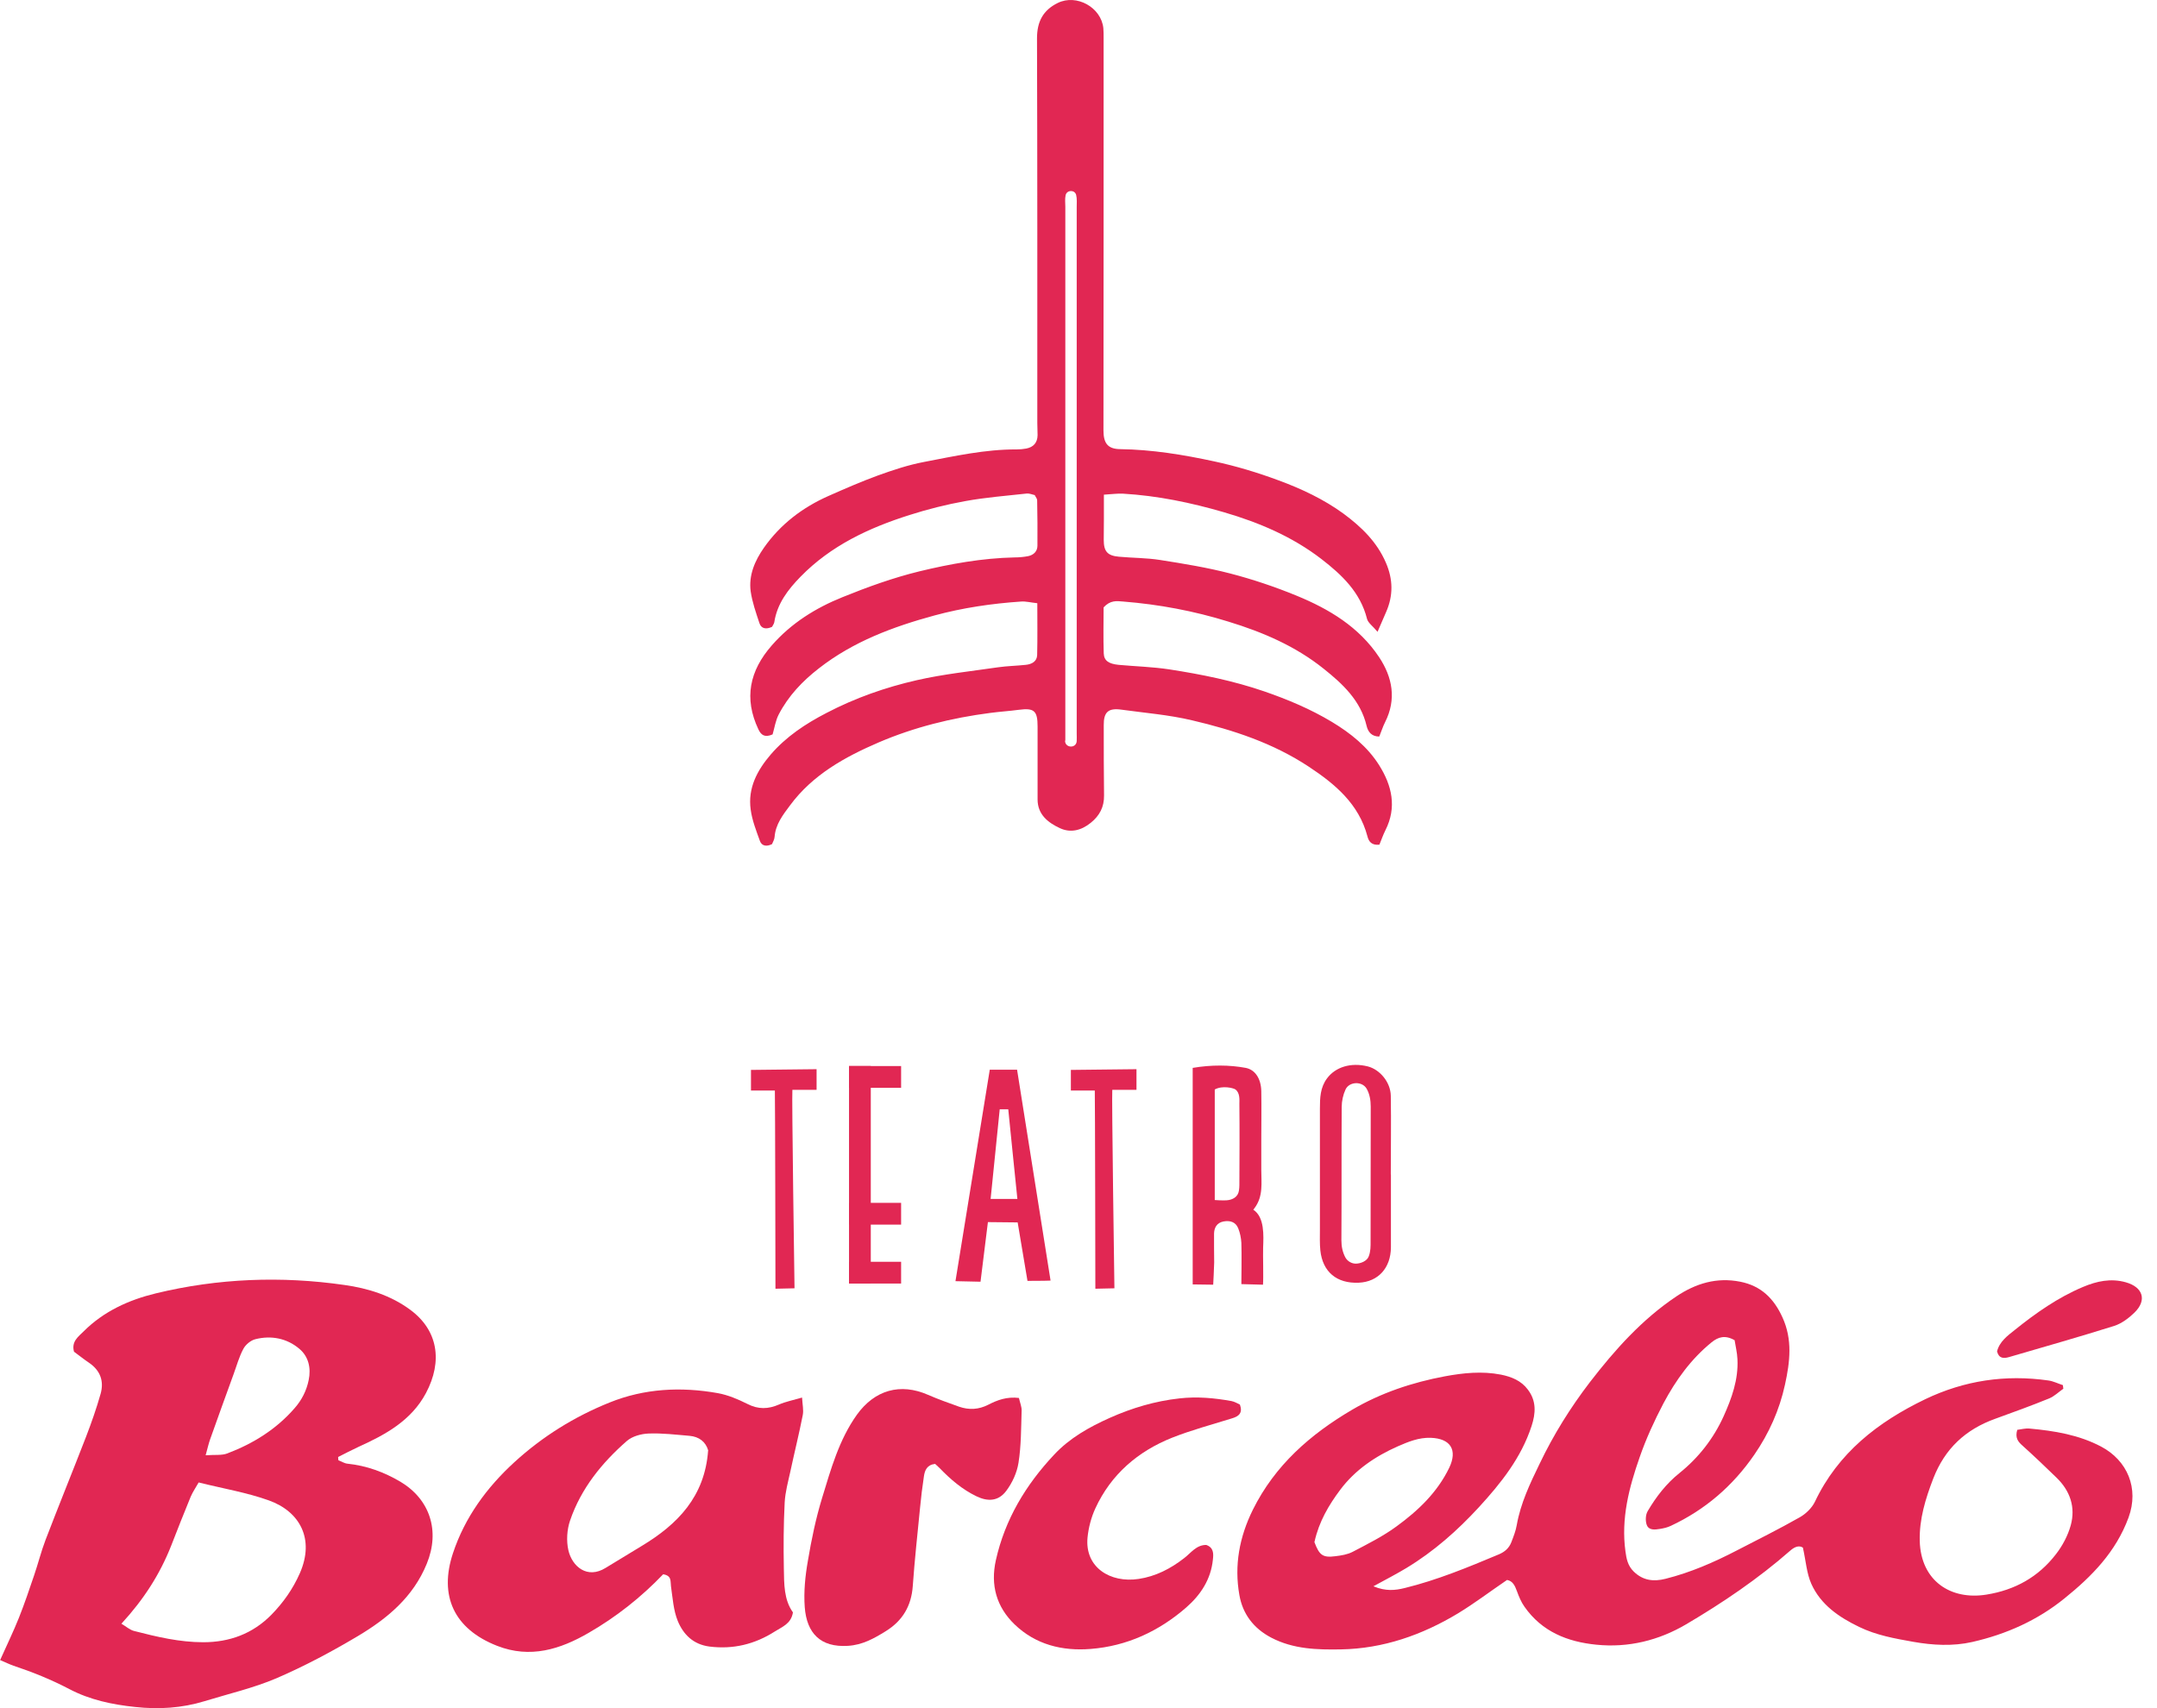 <svg xmlns="http://www.w3.org/2000/svg" width="101" height="80" viewBox="0 0 101 80" fill="none"><path d="M64.316 74.295C64.896 74.534 65.329 74.481 65.769 74.375C67.295 74.001 68.741 73.402 70.187 72.795C70.467 72.675 70.66 72.502 70.767 72.229C70.867 71.969 70.973 71.703 71.02 71.429C71.2 70.403 71.646 69.47 72.093 68.551C72.739 67.198 73.532 65.925 74.445 64.733C75.618 63.213 76.884 61.794 78.496 60.714C79.403 60.108 80.382 59.808 81.488 60.028C82.461 60.221 83.061 60.814 83.461 61.694C83.941 62.74 83.814 63.78 83.581 64.846C83.321 66.038 82.834 67.125 82.148 68.124C81.142 69.59 79.842 70.71 78.23 71.463C78.077 71.536 77.903 71.576 77.737 71.603C77.504 71.642 77.21 71.683 77.11 71.423C77.037 71.229 77.05 70.936 77.157 70.763C77.55 70.097 78.023 69.484 78.63 68.997C79.536 68.271 80.236 67.371 80.709 66.325C81.088 65.485 81.402 64.606 81.355 63.66C81.342 63.346 81.262 63.033 81.222 62.767C80.775 62.514 80.456 62.613 80.142 62.867C79.176 63.653 78.463 64.646 77.89 65.725C77.464 66.538 77.077 67.378 76.777 68.244C76.277 69.67 75.898 71.123 76.111 72.662C76.157 73.002 76.218 73.322 76.491 73.595C76.93 74.028 77.43 74.081 77.983 73.942C79.156 73.648 80.256 73.168 81.322 72.615C82.315 72.102 83.308 71.609 84.28 71.056C84.56 70.896 84.84 70.623 84.98 70.337C86.066 68.044 87.932 66.598 90.144 65.532C91.977 64.653 93.903 64.366 95.915 64.653C96.148 64.686 96.368 64.799 96.595 64.872C96.595 64.926 96.608 64.979 96.615 65.039C96.395 65.192 96.195 65.392 95.955 65.492C95.122 65.832 94.276 66.138 93.429 66.445C92.037 66.945 91.07 67.838 90.524 69.244C90.158 70.197 89.864 71.149 89.891 72.176C89.944 74.035 91.337 74.954 93.016 74.681C94.349 74.468 95.448 73.855 96.268 72.789C96.575 72.395 96.828 71.916 96.961 71.436C97.194 70.59 96.934 69.823 96.295 69.204C95.775 68.697 95.242 68.191 94.702 67.704C94.489 67.518 94.349 67.338 94.456 66.965C94.629 66.945 94.835 66.885 95.035 66.905C96.195 67.011 97.341 67.198 98.387 67.751C99.606 68.397 100.173 69.697 99.666 71.076C99.073 72.682 97.954 73.822 96.674 74.854C95.402 75.887 93.936 76.54 92.35 76.9C91.437 77.107 90.497 77.053 89.591 76.893C88.732 76.74 87.859 76.587 87.052 76.194C86.1 75.734 85.253 75.154 84.813 74.175C84.594 73.682 84.56 73.109 84.42 72.482C84.26 72.376 84.061 72.415 83.827 72.622C82.321 73.942 80.669 75.061 78.95 76.074C77.67 76.827 76.244 77.18 74.745 77.027C73.392 76.893 72.199 76.414 71.386 75.254C71.227 75.034 71.12 74.768 71.027 74.514C70.933 74.255 70.827 74.041 70.567 73.995C69.781 74.528 69.047 75.088 68.268 75.561C66.589 76.574 64.763 77.213 62.79 77.247C61.684 77.267 60.558 77.24 59.519 76.694C58.692 76.26 58.186 75.581 58.033 74.701C57.786 73.315 58.033 71.982 58.666 70.703C59.699 68.624 61.351 67.178 63.31 66.025C64.663 65.232 66.122 64.746 67.648 64.459C68.514 64.299 69.394 64.206 70.28 64.379C70.773 64.479 71.227 64.659 71.54 65.079C71.946 65.612 71.913 66.185 71.713 66.791C71.227 68.278 70.28 69.464 69.247 70.59C68.241 71.683 67.135 72.662 65.856 73.435C65.403 73.708 64.929 73.955 64.316 74.288V74.295ZM61.544 72.216C61.778 72.842 61.938 72.962 62.537 72.882C62.81 72.849 63.104 72.802 63.343 72.675C64.043 72.309 64.763 71.949 65.396 71.483C66.402 70.75 67.302 69.897 67.861 68.737C68.254 67.911 67.928 67.371 66.995 67.338C66.435 67.318 65.936 67.525 65.449 67.738C64.396 68.204 63.45 68.844 62.757 69.77C62.217 70.49 61.758 71.269 61.551 72.209L61.544 72.216Z" fill="#E12753"></path><path d="M64.503 29.591C64.277 29.318 64.057 29.171 64.01 28.984C63.697 27.738 62.831 26.919 61.871 26.179C60.512 25.133 58.959 24.473 57.32 23.993C55.767 23.54 54.195 23.214 52.582 23.12C52.316 23.107 52.049 23.147 51.689 23.167C51.689 23.607 51.689 23.967 51.689 24.32C51.689 24.64 51.682 24.966 51.682 25.286C51.682 25.826 51.856 26.026 52.395 26.073C53.035 26.132 53.688 26.126 54.321 26.226C55.421 26.399 56.527 26.579 57.606 26.859C58.659 27.132 59.705 27.485 60.712 27.898C62.238 28.525 63.637 29.364 64.576 30.777C65.203 31.723 65.396 32.749 64.856 33.822C64.75 34.029 64.683 34.255 64.583 34.495C64.223 34.495 64.057 34.275 63.99 33.995C63.71 32.809 62.871 32.03 61.984 31.323C60.665 30.264 59.132 29.604 57.513 29.111C55.901 28.611 54.261 28.305 52.589 28.172C52.282 28.145 51.989 28.105 51.676 28.445C51.676 29.111 51.656 29.857 51.682 30.604C51.696 30.944 51.916 31.09 52.376 31.137C53.169 31.21 53.968 31.23 54.754 31.35C56.26 31.583 57.753 31.883 59.206 32.383C60.305 32.763 61.365 33.209 62.364 33.809C63.237 34.335 64.03 34.968 64.576 35.835C65.176 36.787 65.416 37.807 64.87 38.886C64.756 39.113 64.676 39.353 64.59 39.559C64.23 39.599 64.09 39.413 64.03 39.173C63.63 37.654 62.517 36.721 61.285 35.908C59.612 34.802 57.753 34.189 55.821 33.736C54.728 33.476 53.615 33.389 52.509 33.236C51.896 33.149 51.676 33.349 51.682 33.962C51.682 35.062 51.682 36.154 51.696 37.254C51.703 37.794 51.489 38.2 51.076 38.533C50.636 38.893 50.13 39.02 49.63 38.786C49.084 38.533 48.584 38.154 48.584 37.441C48.584 36.301 48.584 35.161 48.584 34.022C48.584 33.289 48.424 33.149 47.711 33.242C47.265 33.302 46.812 33.329 46.365 33.389C44.566 33.622 42.813 34.055 41.148 34.768C39.568 35.448 38.056 36.281 36.996 37.714C36.663 38.16 36.316 38.6 36.27 39.193C36.263 39.313 36.19 39.433 36.15 39.533C35.897 39.659 35.67 39.626 35.583 39.386C35.41 38.906 35.217 38.42 35.15 37.914C35.01 36.907 35.457 36.074 36.09 35.335C36.816 34.495 37.722 33.895 38.702 33.389C40.041 32.689 41.461 32.19 42.927 31.856C44.179 31.57 45.465 31.437 46.745 31.25C47.171 31.19 47.604 31.183 48.031 31.137C48.311 31.11 48.557 30.977 48.564 30.677C48.584 29.891 48.571 29.098 48.571 28.251C48.264 28.218 48.038 28.158 47.818 28.172C46.445 28.265 45.079 28.465 43.753 28.825C41.821 29.351 39.955 30.044 38.349 31.297C37.576 31.896 36.916 32.589 36.463 33.462C36.31 33.755 36.263 34.109 36.176 34.395C35.823 34.548 35.643 34.442 35.51 34.155C34.824 32.703 35.097 31.417 36.136 30.23C37.049 29.184 38.196 28.471 39.455 27.965C40.621 27.492 41.821 27.059 43.047 26.759C44.506 26.406 45.992 26.139 47.505 26.106C47.718 26.106 47.938 26.086 48.144 26.046C48.397 25.992 48.577 25.826 48.577 25.553C48.584 24.846 48.577 24.133 48.564 23.427C48.564 23.354 48.491 23.274 48.451 23.187C48.324 23.16 48.197 23.101 48.078 23.114C47.118 23.221 46.152 23.294 45.206 23.467C44.319 23.627 43.44 23.847 42.587 24.12C40.688 24.72 38.908 25.553 37.489 27.005C36.903 27.605 36.39 28.265 36.256 29.138C36.243 29.218 36.183 29.291 36.15 29.358C35.877 29.484 35.643 29.451 35.557 29.178C35.397 28.691 35.224 28.205 35.15 27.698C35.05 26.939 35.343 26.266 35.77 25.653C36.543 24.553 37.576 23.767 38.795 23.227C39.562 22.887 40.328 22.554 41.108 22.268C41.814 22.014 42.533 21.774 43.267 21.635C44.699 21.361 46.132 21.041 47.604 21.048C47.751 21.048 47.904 21.035 48.051 21.008C48.391 20.942 48.577 20.735 48.584 20.382C48.584 20.189 48.571 19.995 48.571 19.802C48.571 13.798 48.577 7.801 48.557 1.797C48.557 1.018 48.837 0.478 49.53 0.138C50.41 -0.295 51.563 0.345 51.663 1.317C51.676 1.464 51.676 1.617 51.676 1.771C51.676 7.901 51.676 14.031 51.669 20.162C51.669 20.755 51.869 21.028 52.449 21.035C53.941 21.055 55.407 21.295 56.853 21.608C57.88 21.828 58.892 22.134 59.879 22.501C60.945 22.894 61.978 23.38 62.904 24.053C63.743 24.673 64.477 25.38 64.896 26.359C65.23 27.132 65.243 27.892 64.903 28.665C64.79 28.918 64.683 29.171 64.496 29.604L64.503 29.591ZM49.87 34.688C49.87 35.042 50.397 35.062 50.416 34.708C50.423 34.589 50.416 34.462 50.416 34.342C50.416 26.132 50.416 17.916 50.416 9.707C50.416 9.514 50.436 9.314 50.39 9.127C50.323 8.881 49.957 8.887 49.897 9.14C49.857 9.327 49.883 9.507 49.883 9.674C49.883 16.317 49.883 22.961 49.883 29.604C49.883 31.217 49.883 32.829 49.883 34.442C49.883 34.522 49.883 34.608 49.883 34.688H49.87Z" fill="#E12753"></path><path d="M0.007 77.745C0.333 77.019 0.633 76.399 0.886 75.766C1.146 75.113 1.373 74.44 1.599 73.774C1.786 73.227 1.926 72.661 2.132 72.121C2.752 70.502 3.405 68.903 4.031 67.284C4.285 66.624 4.518 65.957 4.711 65.278C4.878 64.685 4.698 64.185 4.171 63.825C3.925 63.659 3.692 63.472 3.465 63.305C3.332 62.826 3.678 62.592 3.918 62.352C4.858 61.413 6.03 60.88 7.297 60.573C10.209 59.867 13.167 59.754 16.126 60.18C17.225 60.334 18.305 60.667 19.224 61.353C20.497 62.299 20.744 63.739 19.944 65.245C19.258 66.531 18.052 67.19 16.785 67.763C16.466 67.91 16.152 68.076 15.833 68.236C15.833 68.29 15.839 68.336 15.846 68.39C15.986 68.443 16.126 68.536 16.272 68.55C17.165 68.643 17.985 68.943 18.751 69.396C20.124 70.216 20.617 71.688 19.984 73.234C19.351 74.793 18.138 75.799 16.765 76.619C15.533 77.352 14.26 78.032 12.947 78.598C11.868 79.058 10.708 79.325 9.582 79.671C8.516 79.998 7.437 80.064 6.33 79.944C5.251 79.831 4.205 79.611 3.245 79.105C2.406 78.665 1.533 78.312 0.633 78.012C0.44 77.945 0.253 77.852 0 77.745H0.007ZM5.677 76.039C5.904 76.173 6.084 76.339 6.284 76.386C7.343 76.659 8.409 76.912 9.516 76.912C10.742 76.912 11.828 76.519 12.707 75.626C13.267 75.053 13.714 74.42 14.04 73.68C14.746 72.075 14.04 70.789 12.587 70.269C11.548 69.896 10.448 69.716 9.302 69.429C9.196 69.622 9.036 69.849 8.929 70.096C8.609 70.868 8.309 71.641 8.003 72.421C7.483 73.727 6.744 74.893 5.684 76.046L5.677 76.039ZM9.635 68.156C10.069 68.123 10.382 68.17 10.642 68.07C11.854 67.61 12.941 66.937 13.8 65.944C14.127 65.571 14.353 65.131 14.453 64.638C14.573 64.072 14.447 63.532 14.02 63.172C13.44 62.679 12.707 62.532 11.961 62.719C11.741 62.772 11.501 62.972 11.395 63.172C11.195 63.545 11.082 63.965 10.935 64.365C10.562 65.384 10.195 66.411 9.829 67.437C9.769 67.61 9.729 67.79 9.629 68.156H9.635Z" fill="#E12753"></path><path d="M31.052 73.729C30.019 74.808 28.853 75.728 27.573 76.467C26.234 77.247 24.822 77.687 23.276 77.08C21.25 76.287 20.55 74.728 21.21 72.742C21.763 71.07 22.789 69.664 24.095 68.471C25.408 67.272 26.901 66.345 28.54 65.686C30.172 65.026 31.885 64.939 33.611 65.246C34.09 65.333 34.557 65.532 34.997 65.752C35.503 66.012 35.97 65.999 36.476 65.779C36.782 65.646 37.122 65.579 37.556 65.453C37.575 65.792 37.635 66.039 37.589 66.272C37.416 67.158 37.196 68.031 37.009 68.911C36.903 69.391 36.769 69.877 36.742 70.364C36.689 71.39 36.683 72.429 36.703 73.455C36.716 74.182 36.703 74.921 37.129 75.514C37.042 76.054 36.623 76.188 36.283 76.407C35.343 77.007 34.33 77.254 33.218 77.114C32.458 77.014 31.998 76.547 31.738 75.921C31.532 75.421 31.498 74.841 31.418 74.288C31.385 74.062 31.465 73.795 31.052 73.729ZM33.164 67.938C33.044 67.518 32.731 67.285 32.285 67.245C31.645 67.192 31.005 67.112 30.366 67.138C30.019 67.152 29.606 67.265 29.353 67.485C28.18 68.511 27.207 69.71 26.694 71.21C26.547 71.636 26.514 72.163 26.614 72.603C26.787 73.362 27.494 73.969 28.36 73.429C28.926 73.082 29.493 72.742 30.059 72.396C31.725 71.39 32.998 70.097 33.157 67.938H33.164Z" fill="#E12753"></path><path d="M47.711 65.473C47.764 65.707 47.844 65.887 47.837 66.067C47.811 66.879 47.818 67.706 47.691 68.505C47.618 68.972 47.398 69.452 47.111 69.831C46.751 70.305 46.265 70.338 45.725 70.078C45.059 69.758 44.506 69.285 43.999 68.758C43.926 68.685 43.846 68.612 43.786 68.559C43.4 68.605 43.3 68.865 43.26 69.152C43.186 69.638 43.126 70.131 43.08 70.624C42.96 71.844 42.827 73.056 42.74 74.283C42.673 75.216 42.26 75.909 41.474 76.395C40.927 76.735 40.381 77.041 39.701 77.081C38.415 77.161 37.776 76.488 37.682 75.275C37.629 74.556 37.702 73.816 37.829 73.097C37.995 72.104 38.202 71.111 38.495 70.151C38.908 68.805 39.282 67.439 40.121 66.26C40.954 65.1 42.154 64.754 43.459 65.327C43.933 65.533 44.419 65.707 44.906 65.88C45.372 66.04 45.825 66.02 46.278 65.787C46.698 65.573 47.138 65.4 47.724 65.473H47.711Z" fill="#E12753"></path><path d="M58.059 65.785C58.199 66.178 58.006 66.331 57.693 66.425C56.753 66.718 55.8 66.971 54.888 67.331C53.282 67.971 52.022 69.05 51.289 70.643C51.096 71.062 50.969 71.542 50.923 72.009C50.789 73.408 51.989 74.148 53.315 73.948C54.114 73.828 54.814 73.468 55.454 72.968C55.767 72.728 56.014 72.355 56.48 72.355C56.827 72.475 56.827 72.755 56.793 73.041C56.7 73.968 56.22 74.694 55.541 75.287C54.261 76.4 52.769 77.093 51.069 77.226C49.743 77.333 48.49 77.026 47.504 76.073C46.658 75.254 46.371 74.234 46.631 73.068C47.058 71.156 48.031 69.543 49.357 68.13C50.083 67.351 50.996 66.838 51.962 66.405C53.008 65.938 54.088 65.618 55.227 65.492C56.054 65.398 56.86 65.472 57.666 65.618C57.806 65.645 57.939 65.725 58.053 65.778L58.059 65.785Z" fill="#E12753"></path><path d="M55.854 50.012C56.72 49.865 57.566 49.872 58.326 50.012C58.779 50.098 59.045 50.525 59.059 51.098C59.072 51.871 59.059 52.644 59.059 53.423C59.059 53.877 59.059 54.33 59.059 54.776C59.059 55.389 59.159 56.022 58.746 56.575L58.686 56.655C59.219 57.008 59.166 57.868 59.145 58.434C59.132 58.781 59.166 59.827 59.139 60.167L58.126 60.14C58.126 60.14 58.146 58.621 58.126 58.208C58.113 57.981 58.066 57.742 57.979 57.528C57.859 57.222 57.586 57.148 57.28 57.208C56.98 57.268 56.853 57.495 56.847 57.775C56.84 58.228 56.853 58.681 56.853 59.127C56.853 59.301 56.807 60.167 56.807 60.167L55.847 60.154C55.847 60.154 55.847 59.287 55.847 59.114C55.847 56.382 55.847 50.005 55.847 50.005L55.854 50.012ZM57.433 56.215C57.726 56.196 57.973 56.049 58.013 55.756C58.026 55.669 58.033 55.583 58.033 55.502C58.039 54.236 58.046 52.964 58.033 51.698C58.033 51.531 58.073 51.178 57.839 51.018C57.753 50.958 57.24 50.825 56.88 51.025V56.202C56.88 56.202 57.24 56.229 57.433 56.215Z" fill="#E12753"></path><path d="M65.129 54.996C65.129 56.135 65.129 57.275 65.129 58.414C65.123 59.387 64.53 60.033 63.623 60.074C62.591 60.12 61.931 59.567 61.824 58.561C61.791 58.241 61.804 57.914 61.804 57.595C61.804 55.702 61.804 53.81 61.804 51.917C61.804 51.424 61.818 50.931 62.137 50.505C62.531 49.972 63.257 49.745 64.05 49.945C64.616 50.092 65.116 50.691 65.123 51.324C65.143 52.55 65.123 53.776 65.123 55.003L65.129 54.996ZM64.183 51.824C64.183 51.538 64.136 51.238 63.99 50.984C63.777 50.625 63.177 50.651 63.004 51.024C62.89 51.271 62.824 51.564 62.824 51.844C62.81 53.923 62.824 56.002 62.81 58.088C62.81 58.381 62.864 58.641 62.997 58.894C63.097 59.067 63.284 59.181 63.483 59.181C63.71 59.181 64.01 59.061 64.09 58.841C64.183 58.601 64.177 58.361 64.177 58.134" fill="#E12753"></path><path d="M49.19 59.975C48.95 59.988 48.111 59.988 48.111 59.988L47.651 57.25L46.258 57.236L45.912 60.028L44.739 60.002L46.345 50.1H47.624L49.19 59.962V59.975ZM47.205 51.952C47.131 51.952 46.885 51.952 46.811 51.952L46.385 56.15H47.638C47.491 54.784 47.351 53.278 47.211 51.952H47.205Z" fill="#E12753"></path><path d="M93.51 63.291C93.623 62.838 93.996 62.558 94.343 62.285C95.329 61.492 96.362 60.766 97.534 60.273C98.181 59.999 98.841 59.859 99.534 60.053C100.346 60.279 100.54 60.892 99.947 61.472C99.68 61.732 99.347 61.985 98.994 62.098C97.361 62.611 95.715 63.078 94.069 63.558C93.816 63.631 93.596 63.624 93.51 63.291Z" fill="#E12753"></path><path d="M37.203 60.336L36.31 60.356C36.31 60.356 36.296 51.34 36.283 51.074H35.164V50.108L38.236 50.074V51.04H37.103C37.069 51.24 37.203 60.343 37.203 60.343V60.336Z" fill="#E12753"></path><path d="M52.182 60.336L51.289 60.356C51.289 60.356 51.276 51.34 51.263 51.074H50.143V50.108L53.215 50.074V51.04H52.082C52.049 51.24 52.182 60.343 52.182 60.343V60.336Z" fill="#E12753"></path><path d="M40.774 49.925H39.755V60.107H40.774V49.925Z" fill="#E12753"></path><path d="M39.755 49.927V50.946H42.194V49.927H39.755Z" fill="#E12753"></path><path d="M39.755 56.334V57.353H42.194V56.334H39.755Z" fill="#E12753"></path><path d="M39.755 59.094V60.113H42.194V59.094H39.755Z" fill="#E12753"></path></svg>